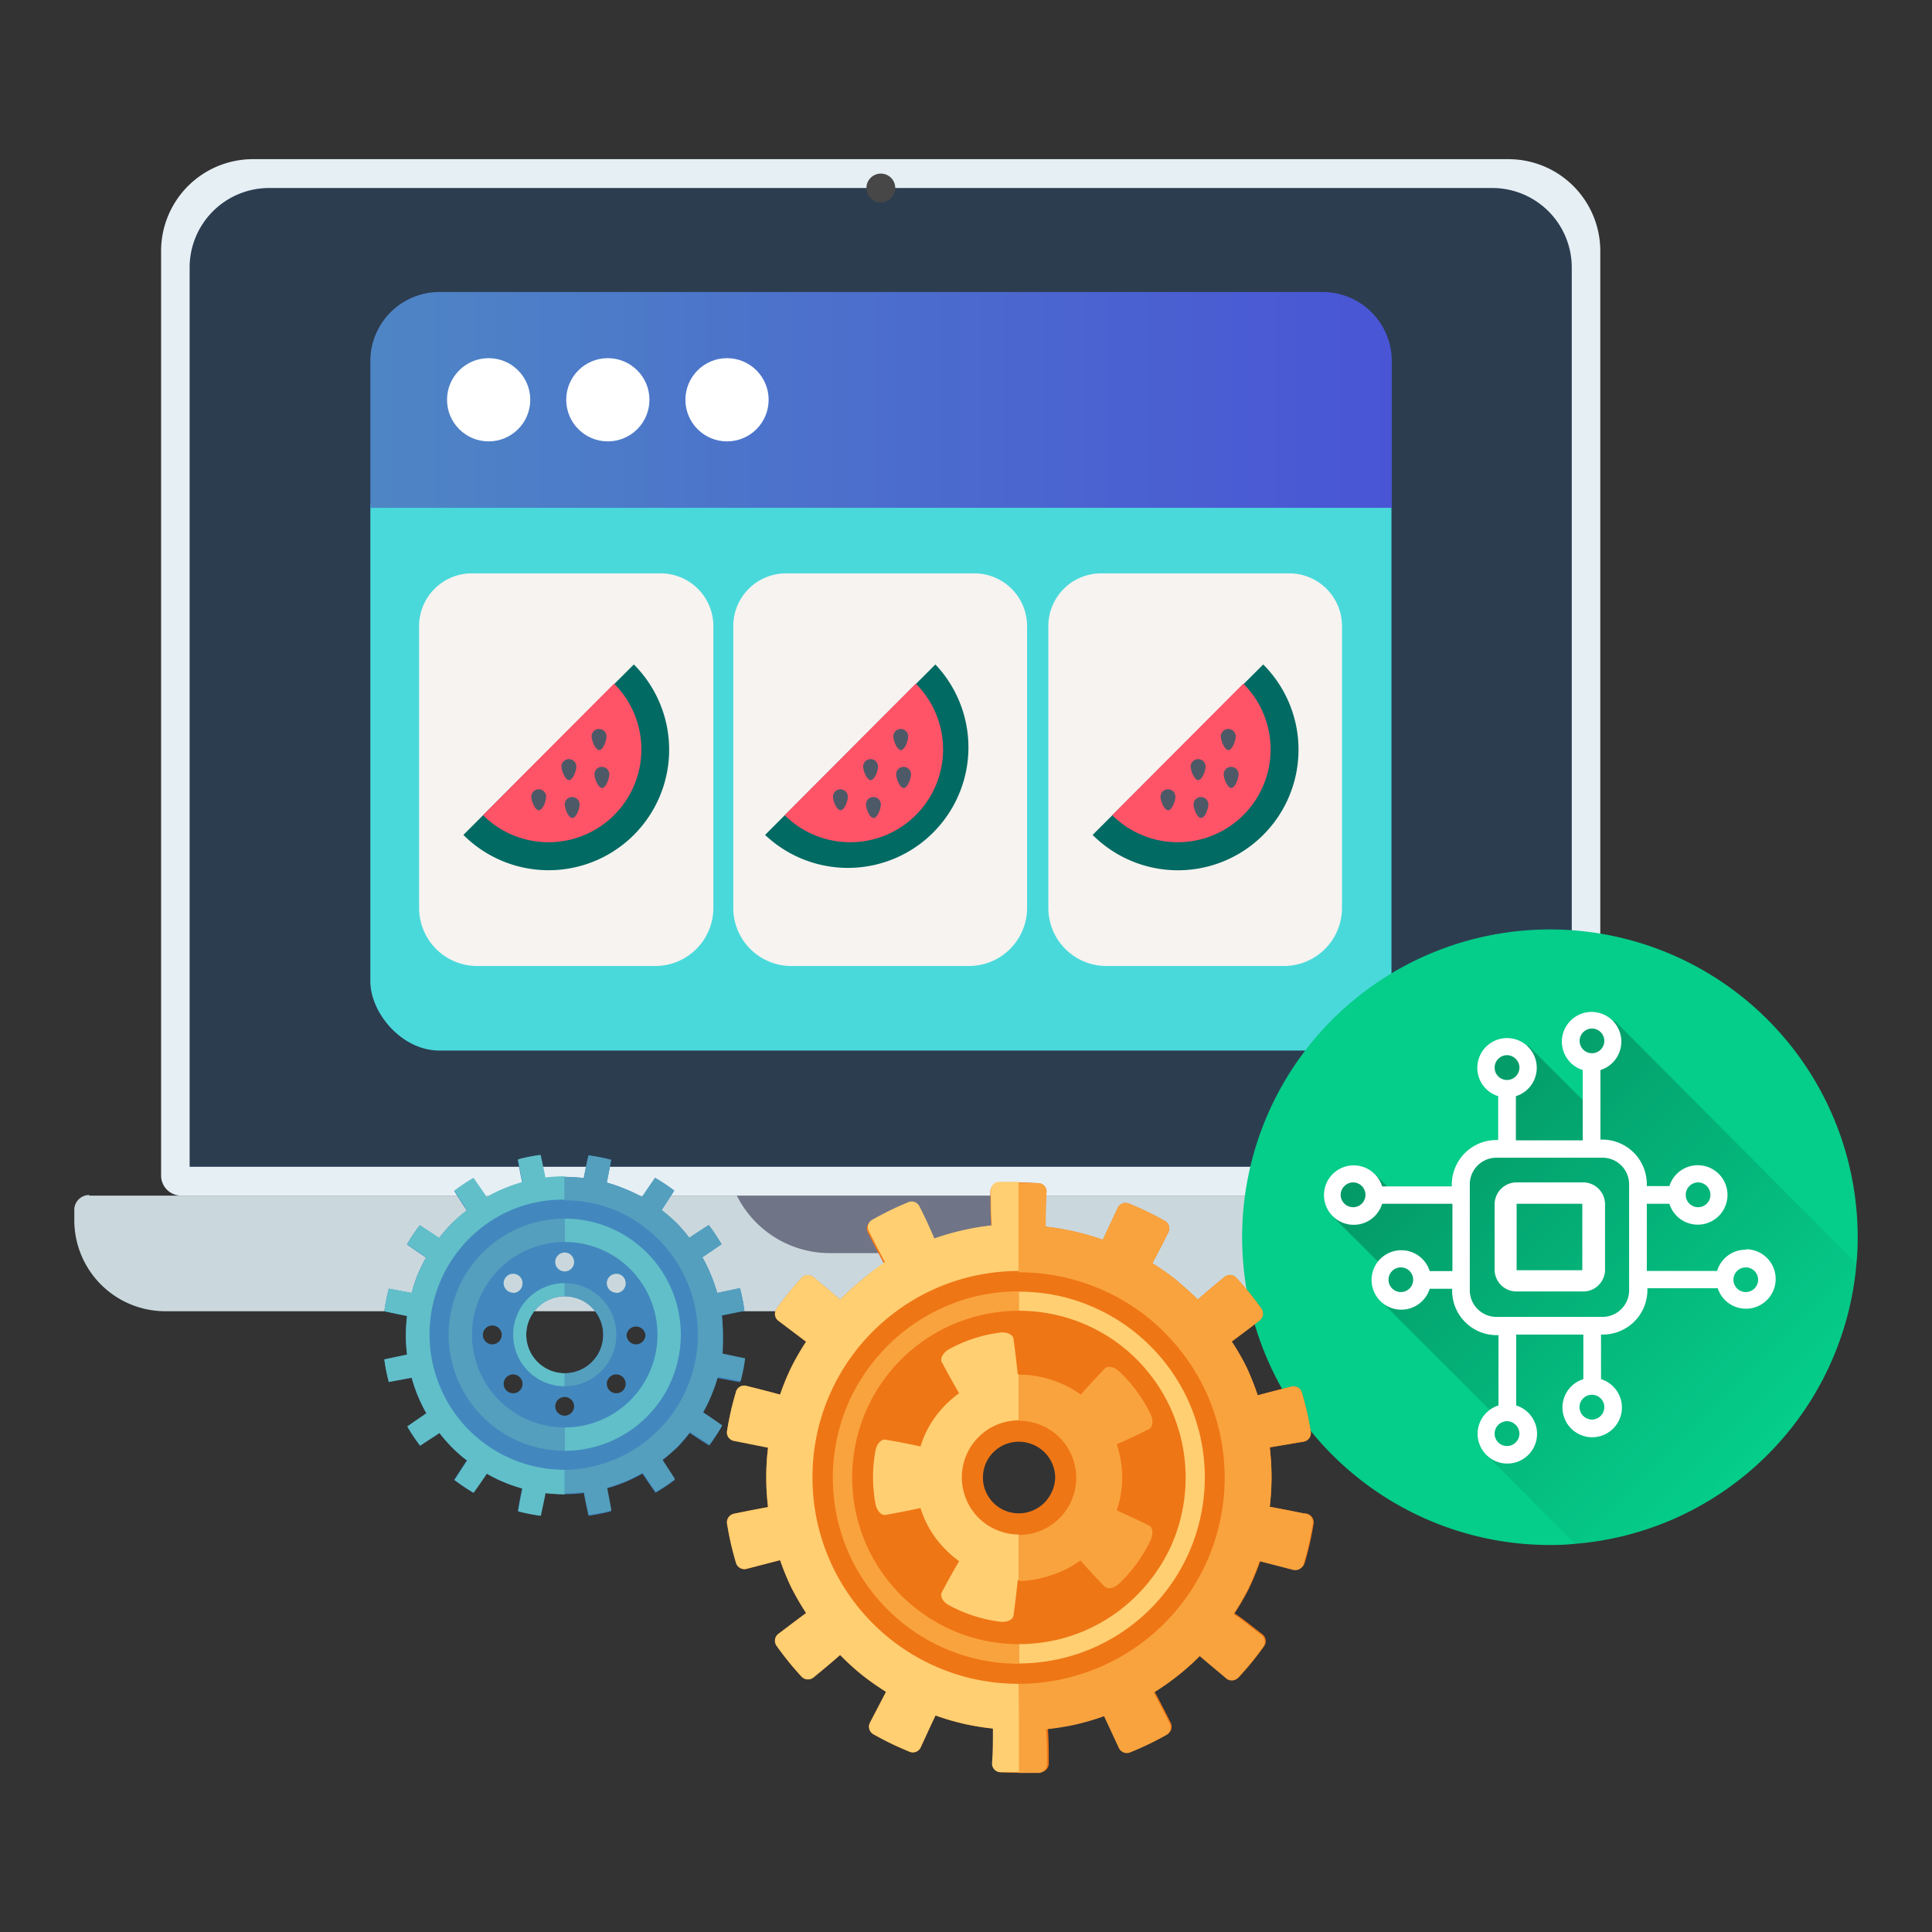 <svg id="Layer_1" data-name="Layer 1" xmlns="http://www.w3.org/2000/svg" xmlns:xlink="http://www.w3.org/1999/xlink" viewBox="0 0 130 130"><rect x="0" y="0" width="130" height="130" fill="#333333" stroke="none"/><defs><style>.cls-1{fill:#e6eff4;}.cls-2{fill:#2c3d50;}.cls-3{fill:#474747;}.cls-4{fill:#cad8dd;}.cls-5{fill:#707487;}.cls-6{fill:#4ad9db;}.cls-7{fill:url(#linear-gradient);}.cls-8{fill:#fff;}.cls-9{fill:#f7f3f0;}.cls-10{fill:#006a63;}.cls-11{fill:#ff5368;}.cls-12{fill:#4d5967;}.cls-13{fill:#05cd8a;}.cls-14{opacity:0.25;fill:url(#linear-gradient-2);}.cls-15{fill:#ef7615;}.cls-16{fill:#ffcf72;}.cls-17{fill:#f9a33e;}.cls-18{fill:#4288be;}.cls-19{fill:#61bfc9;}.cls-20{fill:#549fbe;}</style><linearGradient id="linear-gradient" x1="24.92" y1="26.9" x2="93.62" y2="26.9" gradientUnits="userSpaceOnUse"><stop offset="0.01" stop-color="#4e85c5"/><stop offset="1" stop-color="#4955d5"/></linearGradient><linearGradient id="linear-gradient-2" x1="95.68" y1="74.68" x2="118.69" y2="97.68" gradientUnits="userSpaceOnUse"><stop offset="0.01"/><stop offset="1" stop-opacity="0"/></linearGradient></defs><title>new_technology</title><path class="cls-1" d="M17,10.71h84.5a6.18,6.18,0,0,1,6.18,6.18V79.1a1.35,1.35,0,0,1-1.35,1.35H12.19a1.35,1.35,0,0,1-1.35-1.35V16.89A6.18,6.18,0,0,1,17,10.71Z"/><path class="cls-2" d="M18.12,12.65h82.29A5.35,5.35,0,0,1,105.76,18V78.51a0,0,0,0,1,0,0h-93a0,0,0,0,1,0,0V18A5.35,5.35,0,0,1,18.12,12.65Z"/><circle class="cls-3" cx="59.27" cy="12.65" r="0.97"/><path class="cls-4" d="M6,80.45H112.55a1,1,0,0,1,1,1v.65a6.13,6.13,0,0,1-6.13,6.13H11.16A6.13,6.13,0,0,1,5,82.06v-.65a1,1,0,0,1,1-1Z"/><path class="cls-5" d="M62.69,84.32H55.85a7,7,0,0,1-6.27-3.87H69A7,7,0,0,1,62.69,84.32Z"/><rect class="cls-6" x="24.92" y="29.71" width="68.71" height="40.98" rx="4.65" ry="4.65"/><path class="cls-7" d="M29.57,19.65H89a4.65,4.65,0,0,1,4.65,4.65v9.87a0,0,0,0,1,0,0H24.92a0,0,0,0,1,0,0V24.29A4.65,4.65,0,0,1,29.57,19.65Z"/><circle class="cls-8" cx="32.88" cy="26.9" r="2.8"/><circle class="cls-8" cx="40.9" cy="26.9" r="2.8"/><circle class="cls-8" cx="48.92" cy="26.9" r="2.8"/><path class="cls-9" d="M44.08,65h-12a3.91,3.91,0,0,1-3.88-3.93V42.13a3.55,3.55,0,0,1,3.55-3.55H44.41A3.55,3.55,0,0,1,48,42.13V61.07A3.91,3.91,0,0,1,44.08,65Z"/><path class="cls-10" d="M31.18,56.18A8.11,8.11,0,0,0,42.65,44.71Z"/><path class="cls-11" d="M32.5,54.85A6.23,6.23,0,0,0,41.32,46Z"/><path class="cls-12" d="M35.75,53.61a.49.49,0,1,1,1,0c0,.27-.22.91-.49.91S35.75,53.88,35.75,53.61Z"/><path class="cls-12" d="M37.78,51.58a.49.49,0,1,1,1,0c0,.27-.22.91-.49.91S37.78,51.85,37.78,51.58Z"/><path class="cls-12" d="M39.81,49.55a.49.49,0,0,1,1,0c0,.27-.22.92-.49.92S39.81,49.82,39.81,49.55Z"/><path class="cls-12" d="M38,54.13a.49.49,0,0,1,1,0c0,.27-.22.91-.49.91S38,54.4,38,54.13Z"/><path class="cls-12" d="M40,52.1a.49.49,0,1,1,1,0c0,.27-.22.92-.49.92S40,52.37,40,52.1Z"/><path class="cls-9" d="M65.23,65h-12a3.91,3.91,0,0,1-3.89-3.93V42.13a3.55,3.55,0,0,1,3.55-3.55H65.56a3.55,3.55,0,0,1,3.55,3.55V61.07A3.91,3.91,0,0,1,65.23,65Z"/><path class="cls-10" d="M51.48,56.18A8.11,8.11,0,0,0,62.94,44.71Z"/><path class="cls-11" d="M52.8,54.85A6.23,6.23,0,0,0,61.62,46Z"/><path class="cls-12" d="M56.05,53.61a.49.49,0,1,1,1,0c0,.27-.22.91-.49.91S56.05,53.88,56.05,53.61Z"/><path class="cls-12" d="M58.08,51.58a.49.49,0,0,1,1,0c0,.27-.22.91-.49.91S58.08,51.85,58.08,51.58Z"/><path class="cls-12" d="M60.11,49.55a.49.49,0,0,1,1,0c0,.27-.22.92-.49.92S60.11,49.82,60.11,49.55Z"/><path class="cls-12" d="M58.27,54.13a.49.49,0,0,1,1,0c0,.27-.22.91-.49.91S58.27,54.4,58.27,54.13Z"/><path class="cls-12" d="M60.3,52.1a.49.49,0,0,1,1,0c0,.27-.22.92-.49.92S60.3,52.37,60.3,52.1Z"/><path class="cls-9" d="M86.42,65h-12a3.91,3.91,0,0,1-3.88-3.93V42.13a3.55,3.55,0,0,1,3.55-3.55H86.75a3.55,3.55,0,0,1,3.55,3.55V61.07A3.91,3.91,0,0,1,86.42,65Z"/><path class="cls-10" d="M73.52,56.18A8.11,8.11,0,0,0,85,44.71Z"/><path class="cls-11" d="M74.84,54.85A6.23,6.23,0,1,0,83.66,46Z"/><path class="cls-12" d="M78.09,53.61a.49.49,0,0,1,1,0c0,.27-.22.91-.49.91S78.09,53.88,78.09,53.61Z"/><path class="cls-12" d="M80.12,51.58a.49.49,0,0,1,1,0c0,.27-.22.91-.49.91S80.12,51.85,80.12,51.58Z"/><path class="cls-12" d="M82.15,49.55a.49.49,0,0,1,1,0c0,.27-.22.92-.49.92S82.15,49.82,82.15,49.55Z"/><path class="cls-12" d="M80.31,54.13a.49.49,0,1,1,1,0c0,.27-.22.91-.49.91S80.31,54.4,80.31,54.13Z"/><path class="cls-12" d="M82.34,52.1a.49.49,0,0,1,1,0c0,.27-.22.92-.49.92S82.34,52.37,82.34,52.1Z"/><path class="cls-13" d="M125,83.26a16.18,16.18,0,0,1-.08,1.71A20.68,20.68,0,0,1,106,103.88a16,16,0,0,1-1.7.08A20.71,20.71,0,1,1,125,83.26Z"/><path class="cls-14" d="M124.89,85A20.68,20.68,0,0,1,106,103.88l-6-6,.37-.58-.54-.83.8-1.21-7.53-7.53V85.27l-3.43-3.42.75-.34L90,81l-.37-1.48L91.05,79l1.32-.14,1.52,1.52h4.34l.28-1.78,1.77-1.32h1.38l-.26-.6-.25-3.64-1-1V70.87l1.29-.51h1.39l4.33,4.32V71.33l-1.24-.68V69.21l2.74-.51Z"/><path class="cls-8" d="M106.47,79.56h-4.42A1.48,1.48,0,0,0,100.57,81v4.43a1.47,1.47,0,0,0,1.48,1.47h4.42A1.47,1.47,0,0,0,108,85.47V81A1.48,1.48,0,0,0,106.47,79.56Zm0,5.91h-4.42V81h4.42Z"/><path class="cls-8" d="M117.47,84.09a2,2,0,0,0-1.93,1.43h-4.73V81h1.52a2,2,0,1,0,0-1.19h-1.52v-.13a3,3,0,0,0-3-3h-.12V72a2,2,0,1,0-1.19,0v4.73H102V73.76a2,2,0,1,0-1.19,0v2.95h-.12a3,3,0,0,0-3,3v.12H93A2,2,0,1,0,93,81h4.73v4.53H96.2a2,2,0,1,0,0,1.19h1.51v.12a3,3,0,0,0,3,3h.12v4.73a2,2,0,1,0,1.19,0V89.8h4.52v3a2,2,0,1,0,1.19,0v-3h.12a3,3,0,0,0,3-3v-.12h4.73a2,2,0,1,0,1.93-2.62Zm-3.21-4.53a.84.84,0,0,1,.83.84.83.83,0,0,1-1.66,0A.84.84,0,0,1,114.26,79.56Zm-7.14-10.35a.83.83,0,1,1,0,1.66.83.83,0,1,1,0-1.66ZM101.4,71a.85.85,0,0,1,.84.84.84.84,0,0,1-.84.83.83.83,0,0,1-.83-.83A.84.84,0,0,1,101.4,71ZM91.05,81.23a.84.84,0,0,1-.84-.83.85.85,0,0,1,.84-.84.84.84,0,0,1,.83.84A.83.83,0,0,1,91.05,81.23Zm3.21,5.71a.83.83,0,1,1,.83-.83A.83.83,0,0,1,94.26,86.94ZM101.4,97.3a.83.83,0,0,1-.83-.83.84.84,0,0,1,.83-.84.85.85,0,0,1,.84.84A.84.84,0,0,1,101.4,97.3Zm5.72-1.78a.85.85,0,0,1-.84-.84.84.84,0,0,1,.84-.83.83.83,0,0,1,.83.83A.84.84,0,0,1,107.12,95.52Zm2.5-8.69a1.79,1.79,0,0,1-1.79,1.78h-7.14a1.79,1.79,0,0,1-1.79-1.78V79.68a1.79,1.79,0,0,1,1.79-1.78h7.14a1.79,1.79,0,0,1,1.79,1.78Zm7.85.11a.83.83,0,0,1,0-1.66.83.83,0,1,1,0,1.66Z"/><path class="cls-15" d="M87.75,101.84q-1.16-.24-2.31-.45a18.78,18.78,0,0,0,.12-2,18.44,18.44,0,0,0-.12-2L87.75,97a.59.59,0,0,0,.44-.71,19.88,19.88,0,0,0-.58-2.54.58.58,0,0,0-.7-.45c-.76.19-1.52.38-2.28.59A18.46,18.46,0,0,0,83.88,92a15.35,15.35,0,0,0-1-1.73c.63-.47,1.26-.94,1.88-1.42a.59.59,0,0,0,.09-.83,19.84,19.84,0,0,0-1.63-2,.57.57,0,0,0-.82-.1c-.61.5-1.21,1-1.8,1.52-.47-.47-1-.91-1.47-1.33A18.16,18.16,0,0,0,77.54,85c.37-.69.73-1.39,1.08-2.09a.58.58,0,0,0-.28-.78A20.36,20.36,0,0,0,76,81a.59.59,0,0,0-.79.27l-1,2.15a17.34,17.34,0,0,0-3.85-.88c0-.78,0-1.57.06-2.35a.57.57,0,0,0-.59-.58,18.8,18.8,0,0,0-2.6,0,.57.57,0,0,0-.59.58c0,.78,0,1.57.06,2.35a15.87,15.87,0,0,0-2,.33,15.33,15.33,0,0,0-1.9.55c-.32-.72-.64-1.44-1-2.15a.58.58,0,0,0-.79-.27,20.22,20.22,0,0,0-2.34,1.14.58.58,0,0,0-.29.78c.36.7.72,1.4,1.09,2.09A18.16,18.16,0,0,0,58,86.12a18.56,18.56,0,0,0-1.47,1.33c-.59-.52-1.19-1-1.8-1.52a.58.58,0,0,0-.83.1,21.19,21.19,0,0,0-1.62,2,.59.59,0,0,0,.08.83l1.88,1.42a17,17,0,0,0-1,1.73,16.32,16.32,0,0,0-.75,1.83c-.76-.21-1.52-.4-2.28-.59a.57.57,0,0,0-.7.45,19.88,19.88,0,0,0-.58,2.54.58.58,0,0,0,.44.71l2.31.46a16.15,16.15,0,0,0-.12,2,16.44,16.44,0,0,0,.12,2q-1.16.21-2.31.45a.59.59,0,0,0-.44.71,19.88,19.88,0,0,0,.58,2.54.59.59,0,0,0,.7.46l2.28-.59a18,18,0,0,0,.75,1.83,19.48,19.48,0,0,0,1,1.73c-.63.46-1.25.94-1.88,1.41a.59.59,0,0,0-.08.83,21.32,21.32,0,0,0,1.62,2,.6.6,0,0,0,.83.1c.61-.5,1.21-1,1.8-1.52A16.68,16.68,0,0,0,58,112.7a18.16,18.16,0,0,0,1.62,1.14l-1.09,2.09a.59.59,0,0,0,.29.79,20.15,20.15,0,0,0,2.34,1.13.58.58,0,0,0,.79-.27c.33-.71.65-1.43,1-2.15a17.31,17.31,0,0,0,1.9.56,18,18,0,0,0,2,.32c0,.78,0,1.57-.06,2.35a.59.59,0,0,0,.59.59,22.55,22.55,0,0,0,2.6,0,.59.59,0,0,0,.59-.59c0-.78,0-1.57-.06-2.35a16,16,0,0,0,3.85-.88l1,2.15a.59.59,0,0,0,.79.27,20.3,20.3,0,0,0,2.35-1.13.59.59,0,0,0,.28-.79c-.35-.7-.71-1.39-1.08-2.09a16.71,16.71,0,0,0,3.09-2.46c.59.51,1.19,1,1.8,1.52a.58.58,0,0,0,.82-.1,20,20,0,0,0,1.63-2,.59.59,0,0,0-.09-.83c-.62-.47-1.25-1-1.88-1.41a17.33,17.33,0,0,0,1-1.73q.42-.9.75-1.83l2.28.59a.59.59,0,0,0,.7-.46,19.88,19.88,0,0,0,.58-2.54A.6.6,0,0,0,87.75,101.84Zm-17.24-1a2.44,2.44,0,0,1-1.21.87,2.41,2.41,0,1,1,0-4.58A2.42,2.42,0,0,1,71,99.41,2.41,2.41,0,0,1,70.51,100.83Z"/><path class="cls-16" d="M68.56,113.3a14.09,14.09,0,0,1-3.1-.34A13.88,13.88,0,0,1,54.67,99.41,13.83,13.83,0,0,1,59.9,88.55a13.82,13.82,0,0,1,5.56-2.68,14.1,14.1,0,0,1,3.1-.35v-6c-.43,0-.87,0-1.3,0a.57.57,0,0,0-.59.58c0,.78,0,1.57.06,2.35a17.6,17.6,0,0,0-3.86.88c-.31-.72-.63-1.44-1-2.15a.58.58,0,0,0-.79-.27,20.22,20.22,0,0,0-2.34,1.14.58.58,0,0,0-.29.78c.36.7.72,1.4,1.09,2.09A18.16,18.16,0,0,0,58,86.12a18.56,18.56,0,0,0-1.47,1.33c-.59-.52-1.19-1-1.8-1.52a.58.58,0,0,0-.83.1,21.19,21.19,0,0,0-1.62,2,.59.59,0,0,0,.08.83l1.88,1.42a17,17,0,0,0-1,1.73,16.32,16.32,0,0,0-.75,1.83c-.76-.21-1.52-.4-2.28-.59a.57.57,0,0,0-.7.45,19.88,19.88,0,0,0-.58,2.54.58.58,0,0,0,.44.71l2.31.46a16.15,16.15,0,0,0-.12,2,16.44,16.44,0,0,0,.12,2q-1.16.21-2.31.45a.59.59,0,0,0-.44.71,19.88,19.88,0,0,0,.58,2.54.59.59,0,0,0,.7.46l2.28-.59a18,18,0,0,0,.75,1.83,19.48,19.48,0,0,0,1,1.73c-.63.46-1.25.94-1.88,1.41a.59.59,0,0,0-.08.83,21.32,21.32,0,0,0,1.62,2,.6.6,0,0,0,.83.1c.61-.5,1.21-1,1.8-1.52A16.68,16.68,0,0,0,58,112.7a18.16,18.16,0,0,0,1.62,1.14l-1.09,2.09a.59.59,0,0,0,.29.79,20.15,20.15,0,0,0,2.34,1.13.58.58,0,0,0,.79-.27c.33-.71.65-1.43,1-2.15a16.19,16.19,0,0,0,3.86.88c0,.78,0,1.57-.06,2.35a.58.58,0,0,0,.59.59c.43,0,.87,0,1.3,0Z"/><path class="cls-17" d="M68.56,110.63a11.61,11.61,0,0,1-2.5-.28,11.17,11.17,0,0,1-4.49-2.17,11.35,11.35,0,0,1-3.12-3.9,11.22,11.22,0,0,1,7.61-15.8,11,11,0,0,1,2.5-.28V86.89a13,13,0,0,0-2.79.31,12.66,12.66,0,0,0-5,2.42A12.83,12.83,0,0,0,57.27,94a12.6,12.6,0,0,0,0,10.86,12.73,12.73,0,0,0,3.48,4.36,12.46,12.46,0,0,0,7.81,2.73Z"/><path class="cls-16" d="M68.56,103.25a3.66,3.66,0,0,1-1.19-.19,3.82,3.82,0,0,1-1.92-1.39,3.9,3.9,0,0,1-.73-2.26,3.84,3.84,0,0,1,2.65-3.65,4,4,0,0,1,1.19-.19v-3.1h-.08c-.08-.78-.17-1.56-.28-2.34,0-.3-.42-.53-.92-.46a9.56,9.56,0,0,0-3.41,1.11c-.44.24-.64.67-.48.91.37.69.75,1.38,1.15,2.06a7.05,7.05,0,0,0-1.6,1.58,6.66,6.66,0,0,0-1,2c-.77-.17-1.54-.32-2.32-.45-.28-.09-.62.24-.71.73a9.79,9.79,0,0,0,0,3.58c.09.5.43.82.71.74.78-.14,1.55-.29,2.32-.46a6.72,6.72,0,0,0,1,2,7.49,7.49,0,0,0,1.6,1.58c-.4.67-.78,1.36-1.15,2.06-.16.24,0,.66.48.91a9.75,9.75,0,0,0,3.41,1.1c.5.07.91-.16.92-.45.11-.78.2-1.56.28-2.34h.08Z"/><path class="cls-17" d="M77.28,102.63c-.71-.35-1.42-.68-2.14-1a6.88,6.88,0,0,0,0-4.45c.72-.31,1.43-.64,2.14-1,.27-.1.36-.56.15-1a9.74,9.74,0,0,0-2.11-2.89c-.36-.35-.83-.41-1-.18-.55.57-1.08,1.14-1.6,1.73a6.83,6.83,0,0,0-2-1,6.75,6.75,0,0,0-2.14-.34v3.1a4,4,0,0,1,1.19.19,3.84,3.84,0,0,1,0,7.3,3.71,3.71,0,0,1-1.19.19v3.1A6.74,6.74,0,0,0,70.7,106a6.86,6.86,0,0,0,2-1c.52.59,1.05,1.17,1.6,1.73.18.23.65.17,1-.17a9.92,9.92,0,0,0,2.11-2.9C77.64,103.19,77.55,102.72,77.28,102.63Z"/><path class="cls-16" d="M79.84,94a12.56,12.56,0,0,0-8.49-6.78,13,13,0,0,0-2.79-.31V88.2a11.2,11.2,0,0,1,7,2.44,11.26,11.26,0,0,1,3.12,13.64,11.47,11.47,0,0,1-3.12,3.9,11.17,11.17,0,0,1-4.49,2.17,11.68,11.68,0,0,1-2.5.28v1.3A12.52,12.52,0,0,0,79.84,94Z"/><path class="cls-17" d="M87.75,101.84q-1.16-.24-2.31-.45a18.78,18.78,0,0,0,.12-2,18.44,18.44,0,0,0-.12-2L87.75,97a.59.59,0,0,0,.44-.71,19.88,19.88,0,0,0-.58-2.54.58.58,0,0,0-.7-.45c-.76.19-1.52.38-2.28.59A18.46,18.46,0,0,0,83.88,92a15.35,15.35,0,0,0-1-1.73c.63-.47,1.26-.94,1.88-1.42a.59.59,0,0,0,.09-.83,19.84,19.84,0,0,0-1.63-2,.57.57,0,0,0-.82-.1c-.61.5-1.21,1-1.8,1.52-.47-.47-1-.91-1.47-1.33A18.16,18.16,0,0,0,77.54,85c.37-.69.73-1.39,1.08-2.09a.58.58,0,0,0-.28-.78A20.36,20.36,0,0,0,76,81a.59.59,0,0,0-.79.27l-1,2.15a17.34,17.34,0,0,0-3.85-.88c0-.78,0-1.57.06-2.35a.57.57,0,0,0-.59-.58c-.44,0-.87,0-1.3,0v6a13.93,13.93,0,0,1,8.66,3,14.08,14.08,0,0,1,3.86,4.84A13.87,13.87,0,0,1,68.56,113.3v6c.43,0,.86,0,1.3,0a.59.59,0,0,0,.59-.59c0-.78,0-1.57-.06-2.35a18.43,18.43,0,0,0,2-.32,18,18,0,0,0,1.9-.56l1,2.15a.59.59,0,0,0,.79.27,20.3,20.3,0,0,0,2.35-1.13.59.59,0,0,0,.28-.79c-.35-.7-.71-1.39-1.08-2.09a16.71,16.71,0,0,0,3.09-2.46c.59.51,1.19,1,1.8,1.52a.58.58,0,0,0,.82-.1,20,20,0,0,0,1.63-2,.59.59,0,0,0-.09-.83c-.62-.47-1.25-1-1.88-1.41a17.33,17.33,0,0,0,1-1.73q.42-.9.75-1.83l2.28.59a.59.59,0,0,0,.7-.46,19.88,19.88,0,0,0,.58-2.54A.6.6,0,0,0,87.75,101.84Z"/><path class="cls-18" d="M48.64,89.82a11.33,11.33,0,0,0-.07-1.3l1.52-.31a11.18,11.18,0,0,0-.3-1.53L48.26,87a10.53,10.53,0,0,0-.43-1.23,9,9,0,0,0-.57-1.17c.44-.29.86-.58,1.29-.88a12.57,12.57,0,0,0-.86-1.29l-1.31.86a10,10,0,0,0-.86-1,11.25,11.25,0,0,0-1-.86l.85-1.31a12.57,12.57,0,0,0-1.29-.86l-.88,1.29A9,9,0,0,0,42.06,80a10.53,10.53,0,0,0-1.23-.43c.1-.51.2-1,.29-1.53a13.17,13.17,0,0,0-1.52-.3c-.12.51-.22,1-.32,1.53a9.45,9.45,0,0,0-1.3-.08,9.36,9.36,0,0,0-1.3.08c-.1-.51-.21-1-.32-1.53a13.17,13.17,0,0,0-1.52.3c.09.51.18,1,.29,1.53A10.53,10.53,0,0,0,33.9,80a7.91,7.91,0,0,0-1.17.57l-.89-1.29a13.62,13.62,0,0,0-1.28.86c.28.44.56.88.85,1.31a9.93,9.93,0,0,0-1,.86,10.15,10.15,0,0,0-.87,1c-.43-.29-.86-.58-1.3-.86a11.12,11.12,0,0,0-.86,1.29c.42.3.85.59,1.28.88a12.63,12.63,0,0,0-.57,1.17A10.48,10.48,0,0,0,27.7,87l-1.54-.29a13.17,13.17,0,0,0-.3,1.52c.51.12,1,.22,1.53.32a11.48,11.48,0,0,0-.08,1.3,11.2,11.2,0,0,0,.08,1.3l-1.53.32a13.17,13.17,0,0,0,.3,1.52l1.54-.28a11.91,11.91,0,0,0,.42,1.23,11.34,11.34,0,0,0,.57,1.16L27.41,96a11.93,11.93,0,0,0,.86,1.28l1.3-.85a10.92,10.92,0,0,0,1.84,1.84c-.29.43-.57.86-.85,1.3a11.93,11.93,0,0,0,1.28.86c.3-.42.6-.85.89-1.28a10.47,10.47,0,0,0,2.4,1c-.11.51-.2,1-.29,1.54a13.17,13.17,0,0,0,1.52.3c.11-.51.22-1,.32-1.53a11.2,11.2,0,0,0,1.3.08,11.34,11.34,0,0,0,1.3-.08c.1.51.2,1,.32,1.53a13.17,13.17,0,0,0,1.52-.3c-.09-.52-.19-1-.29-1.54a10.48,10.48,0,0,0,1.23-.42,12.63,12.63,0,0,0,1.17-.57c.29.43.58.86.88,1.28a11.12,11.12,0,0,0,1.29-.86c-.28-.44-.57-.87-.85-1.3.34-.27.66-.56,1-.86a11.38,11.38,0,0,0,.86-1c.43.29.87.57,1.31.85A13.62,13.62,0,0,0,48.55,96c-.43-.3-.85-.6-1.29-.89a8.31,8.31,0,0,0,.57-1.16,12,12,0,0,0,.43-1.23l1.53.28a11.34,11.34,0,0,0,.3-1.52l-1.52-.32A11.2,11.2,0,0,0,48.64,89.82ZM38,84.28a.64.64,0,0,1,.63.64.63.63,0,0,1-.63.63.64.64,0,0,1-.64-.63A.64.64,0,0,1,38,84.28Zm-4.87,6.18a.64.64,0,0,1-.64-.64.64.64,0,0,1,.64-.63.63.63,0,0,1,.63.63A.64.64,0,0,1,33.11,90.46Zm1.4,3.29a.64.64,0,0,1-.64-.63.64.64,0,0,1,.64-.64.64.64,0,0,1,.63.64A.63.63,0,0,1,34.51,93.75Zm0-6.77a.64.64,0,0,1-.64-.64.64.64,0,0,1,.64-.63.63.63,0,0,1,.63.63A.64.64,0,0,1,34.51,87ZM38,95.26a.64.64,0,0,1-.64-.64A.64.64,0,0,1,38,94a.63.63,0,0,1,.63.63A.64.64,0,0,1,38,95.26Zm0-2.85a2.59,2.59,0,1,1,2.59-2.59A2.59,2.59,0,0,1,38,92.41Zm3.47,1.34a.64.64,0,0,1-.64-.63.64.64,0,0,1,.64-.64.64.64,0,0,1,.63.64A.63.63,0,0,1,41.45,93.75Zm0-6.77a.64.64,0,0,1-.64-.64.64.64,0,0,1,.64-.63.63.63,0,0,1,.63.63A.64.64,0,0,1,41.45,87Zm1.32,3.48a.64.64,0,0,1-.63-.64.64.64,0,0,1,1.27,0A.64.64,0,0,1,42.77,90.46Z"/><path class="cls-19" d="M38,98.9H38a9.08,9.08,0,0,1-8.4-5.61,9.12,9.12,0,0,1,0-7,9.08,9.08,0,0,1,4.92-4.92A9,9,0,0,1,38,80.72H38V79.15H38a11.2,11.2,0,0,0-1.3.08c-.1-.51-.21-1-.32-1.52a10,10,0,0,0-1.52.3c.09.51.18,1,.29,1.53a10.47,10.47,0,0,0-2.4,1c-.29-.43-.59-.86-.89-1.28a11.93,11.93,0,0,0-1.28.86l.85,1.31a8.77,8.77,0,0,0-1,.86,11.37,11.37,0,0,0-.87,1l-1.3-.85a11.12,11.12,0,0,0-.86,1.29l1.28.88a12.63,12.63,0,0,0-.57,1.17A10.48,10.48,0,0,0,27.7,87l-1.54-.29a13.17,13.17,0,0,0-.3,1.52l1.53.32a10.6,10.6,0,0,0,0,2.6l-1.53.32a13.17,13.17,0,0,0,.3,1.52l1.54-.29a10.48,10.48,0,0,0,.42,1.23,12.63,12.63,0,0,0,.57,1.17c-.43.29-.86.58-1.28.88a11.12,11.12,0,0,0,.86,1.29l1.3-.85a11.37,11.37,0,0,0,.87,1,8.77,8.77,0,0,0,1,.86l-.85,1.31a13.62,13.62,0,0,0,1.28.86c.3-.42.6-.85.89-1.29a9.1,9.1,0,0,0,1.17.58,10.48,10.48,0,0,0,1.23.42c-.11.51-.2,1-.29,1.53a11.34,11.34,0,0,0,1.52.3c.11-.5.22-1,.32-1.52a11.2,11.2,0,0,0,1.3.08H38Z"/><path class="cls-20" d="M38,96.05H38a6.24,6.24,0,1,1,0-12.48H38V82h0a7.81,7.81,0,1,0,0,15.62h0Z"/><path class="cls-19" d="M38,92.4H38a2.59,2.59,0,1,1,0-5.18H38v-.88H38a3.47,3.47,0,1,0,0,6.94H38Z"/><path class="cls-20" d="M48.64,89.81a11.33,11.33,0,0,0-.07-1.3l1.52-.32a11.34,11.34,0,0,0-.3-1.52L48.26,87a10.53,10.53,0,0,0-.43-1.23,9,9,0,0,0-.57-1.17c.44-.29.86-.59,1.29-.88a12.57,12.57,0,0,0-.86-1.29c-.44.28-.88.56-1.31.85a11.25,11.25,0,0,0-.86-1,9.78,9.78,0,0,0-1-.86l.85-1.31a11.12,11.12,0,0,0-1.29-.86c-.3.42-.59.85-.88,1.28A12.63,12.63,0,0,0,42.06,80a10.48,10.48,0,0,0-1.23-.42c.1-.51.2-1,.29-1.53a10,10,0,0,0-1.52-.3c-.12.5-.22,1-.32,1.52a11.34,11.34,0,0,0-1.3-.08v1.58a9,9,0,0,1,3.48.69A9.09,9.09,0,0,1,38,98.9v1.58a11.34,11.34,0,0,0,1.3-.08c.1.51.2,1,.32,1.52a11.34,11.34,0,0,0,1.52-.3c-.09-.51-.19-1-.29-1.53a10.48,10.48,0,0,0,1.23-.42,10.6,10.6,0,0,0,1.17-.58c.29.44.58.87.88,1.29a12.57,12.57,0,0,0,1.29-.86l-.85-1.31a9.78,9.78,0,0,0,1-.86,11.25,11.25,0,0,0,.86-1c.43.29.87.57,1.31.85a12.57,12.57,0,0,0,.86-1.29c-.43-.3-.85-.59-1.29-.88a9,9,0,0,0,.57-1.17,10.53,10.53,0,0,0,.43-1.23l1.53.29a11.34,11.34,0,0,0,.3-1.52l-1.52-.32A11.33,11.33,0,0,0,48.64,89.81Z"/><path class="cls-19" d="M38,82v1.57a6.24,6.24,0,0,1,0,12.48v1.57A7.81,7.81,0,0,0,38,82Z"/><path class="cls-20" d="M38,86.34v.88a2.59,2.59,0,0,1,0,5.18v.88a3.47,3.47,0,1,0,0-6.94Z"/></svg>